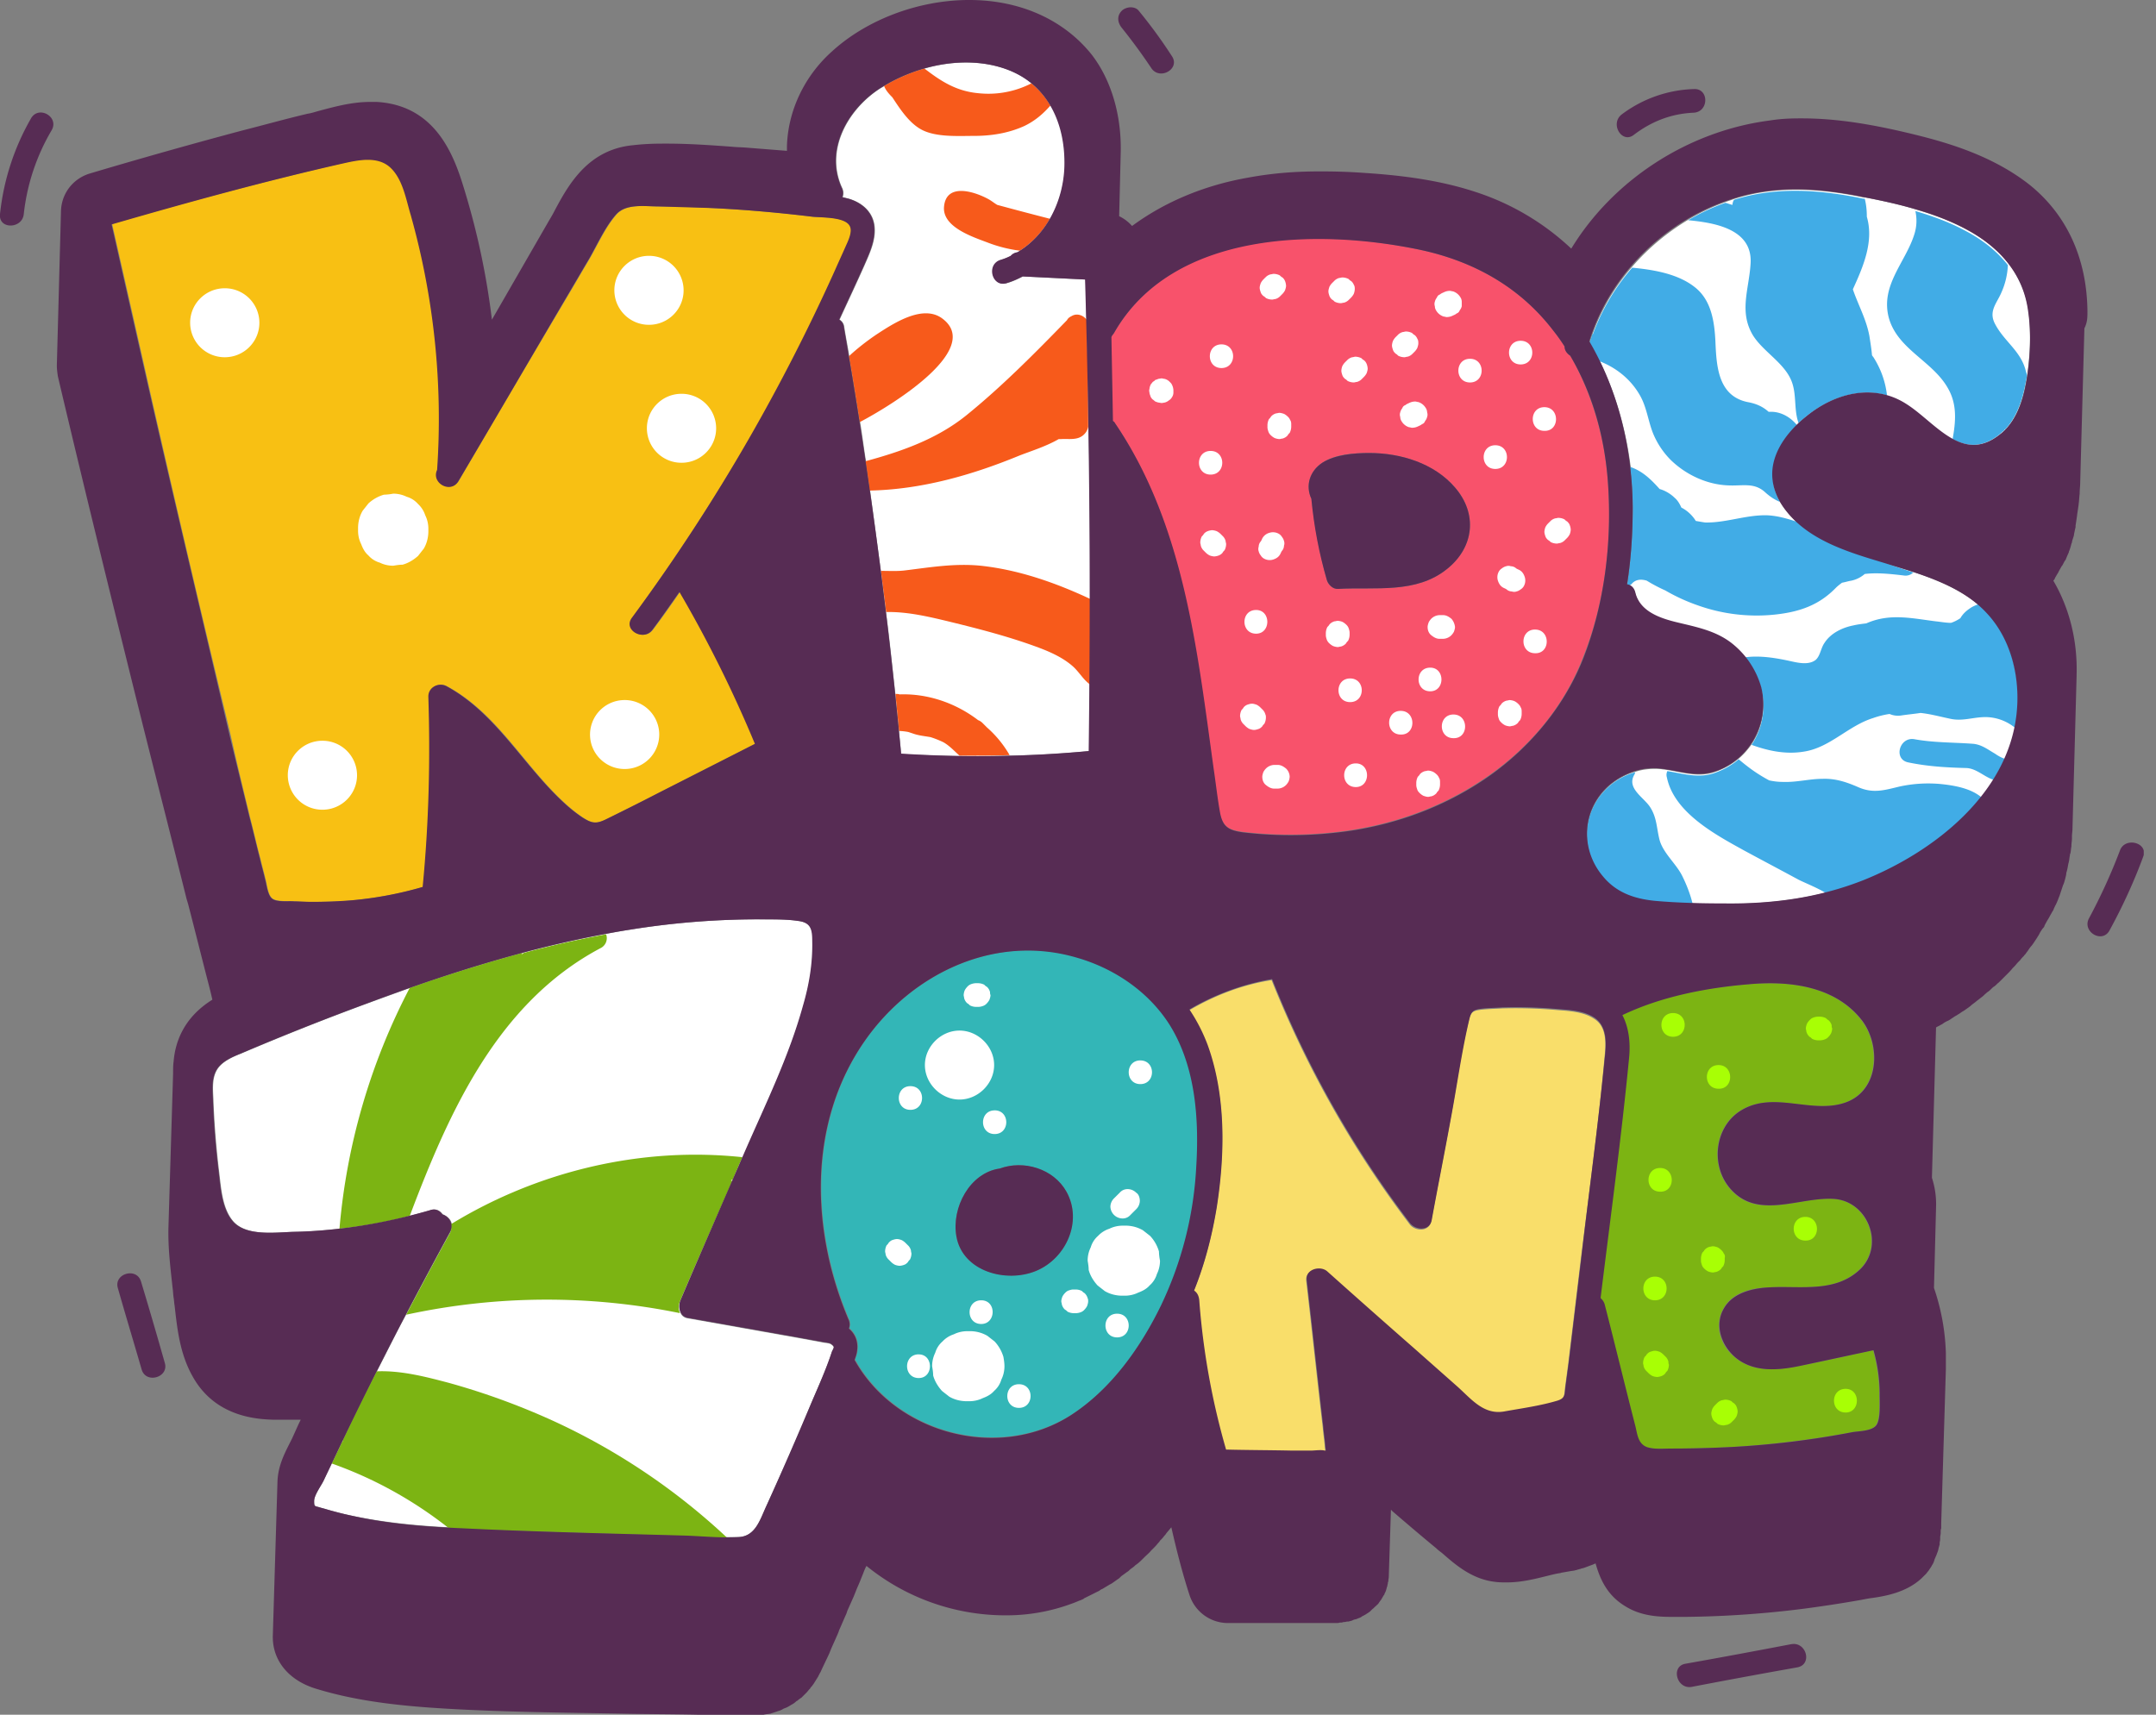 <svg fill="none" height="70" width="88" xmlns="http://www.w3.org/2000/svg"><rect width="100%" height="100%" fill="#808080" stroke="none"/><g clip-path="url(#clip0_1106_4785)"><path fill="#fff" d="M33.955 55.185c-.232.714-.548 1.408-.844 2.101a149.207 149.207 0 01-1.834 4.203c-.253.546-.443 1.24-1.14 1.26h-.421c-.59 0-1.202-.062-1.793-.083-2.994-.084-5.989-.147-8.984-.294-.19 0-.4-.021-.59-.021-1.287-.063-2.573-.19-3.838-.442-.296-.063-.59-.126-.886-.21-.169-.042-.359-.105-.527-.147-.254-.084-.275-.021-.275-.273s.296-.63.401-.862c.106-.23.232-.483.338-.714.084-.168.147-.316.232-.484.063-.126.126-.273.19-.399 0 0 0-.02.02-.02l1.392-2.838c.401-.777.78-1.555 1.202-2.333.59-1.113 1.181-2.227 1.793-3.34.063-.127.084-.253.042-.358-.042-.168-.19-.294-.358-.357-.106-.147-.274-.252-.506-.168-.275.084-.549.147-.823.23-.949.253-1.898.421-2.868.526-.633.063-1.244.126-1.877.126-.738.021-1.92.19-2.468-.42-.463-.526-.506-1.387-.59-2.06a35.03 35.03 0 01-.232-2.963c-.021-.42-.063-.903.21-1.26.212-.274.591-.442.908-.568a110.958 110.958 0 015.188-2.06c.57-.21 1.16-.42 1.729-.63a68.48 68.48 0 014.598-1.429c.02 0 .042-.02.063-.02a43.155 43.155 0 013.353-.757c.316-.063.654-.126.97-.169a32.709 32.709 0 015.547-.42c.442 0 .885 0 1.307.063.527.063.59.337.59.82.022.904-.126 1.786-.379 2.648-.57 2.06-1.518 3.992-2.362 5.926-.042.084-.063.147-.105.231-.127.315-.274.63-.401.946 0 .02-.021.042-.021.042-.717 1.639-1.413 3.257-2.13 4.896a.639.639 0 000 .483c.042.127.147.21.295.232l4.492.798c.337.063.696.126 1.033.19.085.02.254.02.338.083.148.105.105.105.021.295z"></path><path fill="#33B6B7" d="M47.79 41.861c-.844-1.366-2.257-2.311-3.776-2.774-3.353-.987-6.77.63-8.71 3.405-2.32 3.341-2.193 7.712-.653 11.348a.474.474 0 01.02.378c.296.252.422.63.296 1.093l-.063.189c1.687 3.026 5.884 4.14 8.836 2.248 1.645-1.05 2.847-2.773 3.69-4.518a14.873 14.873 0 001.414-5.548c.105-1.954 0-4.118-1.055-5.82zm-5.505 10.024c-1.202.484-2.995.021-3.248-1.408-.21-1.155.549-2.605 1.772-2.774.97-.357 2.193.021 2.72.946.675 1.198-.02 2.732-1.244 3.236z"></path><path fill="#F9DE6A" d="M65.061 41.588c-.442-.294-1.033-.315-1.54-.357a19.478 19.478 0 00-2.214-.064c-.316.021-.632.021-.927.064-.275.042-.338.105-.422.399-.338 1.345-.506 2.732-.76 4.077-.252 1.387-.527 2.753-.78 4.14-.084.462-.675.42-.886.126a42.251 42.251 0 01-5.63-9.961c-1.202.189-2.341.63-3.375 1.24.296.44.549.924.739 1.429.78 2.08.717 4.476.38 6.64-.19 1.156-.486 2.312-.929 3.405.106.084.19.21.211.378a30.01 30.01 0 001.097 6.115c.907.021 1.813.021 2.7.042h.758c.148 0 .443-.042.57 0h.042c0-.063-.021-.147-.021-.21-.021-.252-.063-.525-.084-.778-.233-1.996-.443-3.992-.675-5.989-.042-.462.548-.588.843-.336 1.202 1.05 2.383 2.123 3.585 3.173l1.709 1.513c.57.505 1.075 1.177 1.919 1.03.717-.126 1.497-.231 2.172-.441.337-.105.295-.252.337-.589l.127-.945.506-4.203c.337-2.753.717-5.485.97-8.238.063-.61.127-1.324-.422-1.66z"></path><path fill="#7CB413" d="M76.45 55.122c-.992.21-1.962.441-2.953.63-.907.19-1.898.294-2.657-.315-.612-.483-.907-1.324-.485-2.038.358-.63 1.118-.82 1.792-.841 1.287-.084 2.742.252 3.775-.757.992-.987.296-2.773-1.096-2.858-1.413-.084-3.121.904-4.24-.44-.8-.947-.61-2.523.465-3.174 1.35-.82 2.91.189 4.302-.336 1.37-.526 1.392-2.396.59-3.384-1.096-1.366-2.952-1.576-4.576-1.429-1.75.147-3.585.484-5.167 1.261.253.483.338 1.093.274 1.744-.316 3.258-.759 6.515-1.16 9.772V53a.411.411 0 01.17.273c.421 1.64.822 3.3 1.243 4.939.085.336.106.735.464.861.296.106.717.063 1.013.063.801 0 1.624-.02 2.425-.063a39.742 39.742 0 004.977-.609c.274-.042.802-.042.97-.294.169-.252.127-.925.127-1.219 0-.63-.085-1.24-.253-1.828z"></path><path fill="#fff" d="M82.735 15.361c-.021.063-.021.126-.043.21-.126.715-.358 1.472-.864 1.997l-.021.02c-.085.085-.169.148-.253.211-.696.525-1.287.441-1.856.147-.654-.357-1.266-1.03-1.898-1.429a3.022 3.022 0 00-.802-.357c-1.139-.315-2.32.084-3.269.84-.105.085-.231.19-.337.295l-.063.063c-.422.42-.802.924-.928 1.492-.148.567-.021 1.135.253 1.639a3.782 3.782 0 00.696.84c.97.883 2.362 1.282 3.585 1.66.38.127.78.232 1.16.358.928.315 1.856.693 2.615 1.303.148.126.295.252.422.4.991 1.07 1.35 2.626 1.202 4.055-.021.21-.042.4-.084.588a6.28 6.28 0 01-.401 1.261 6.784 6.784 0 01-.464.862 5.513 5.513 0 01-.506.714c-1.223 1.556-3.037 2.711-4.809 3.405-.506.21-1.012.357-1.54.504-1.328.336-2.699.462-4.09.462-.443 0-.886 0-1.33-.02-.505-.022-1.011-.043-1.539-.085-.843-.084-1.581-.336-2.13-1.008-.949-1.135-.843-2.774.296-3.741a2.721 2.721 0 011.033-.546c.316-.105.675-.126 1.012-.105.106.02.19.02.296.042.674.105 1.286.315 1.96.063.36-.126.676-.316.95-.547.19-.168.358-.357.506-.567a2.85 2.85 0 00.4-2.27 3.349 3.349 0 00-.674-1.303 4.341 4.341 0 00-.549-.525c-.653-.504-1.434-.652-2.214-.84-.696-.169-1.518-.442-1.708-1.22a.444.444 0 00-.253-.315c-.021 0-.042-.02-.063-.02.168-1.051.231-2.123.231-3.153 0-.567-.042-1.135-.105-1.681-.19-1.513-.611-3.005-1.286-4.371-.127-.231-.253-.483-.38-.715l.127-.378a8.62 8.62 0 011.602-2.71 9.38 9.38 0 012.32-1.934 8.328 8.328 0 011.519-.715c.105-.042.19-.063.295-.105.021 0 .042-.02.063-.02 1.666-.526 3.374-.421 5.083-.085.084.021.168.042.253.042.675.126 1.37.273 2.045.484.718.21 1.413.462 2.067.82.675.356 1.266.819 1.709 1.386a4.02 4.02 0 01.822 1.934c.105.903.063 1.807-.063 2.668z"></path><path fill="#F8526B" d="M65.631 19.712c-.126-1.808-.632-3.615-1.54-5.19-.126-.085-.231-.211-.231-.38a7.287 7.287 0 00-.464-.65c-1.371-1.787-3.27-2.838-5.462-3.3-4.176-.883-10.081-.799-12.464 3.404-.042.063-.085.105-.127.147l.063 3.426c.022.02.064.063.085.084 2.826 4.16 3.353 9.288 4.028 14.122.084.588.148 1.177.253 1.744.127.61.337.757.95.84a16.67 16.67 0 003.69.022c2.277-.232 4.492-1.009 6.369-2.333 1.708-1.198 3.1-2.879 3.838-4.833.886-2.207 1.181-4.729 1.012-7.103zm-6.559 3.51c-1.265 1.029-2.931.735-4.45.819-.21.02-.421-.168-.463-.358-.317-1.092-.506-2.206-.633-3.32-.253-.546-.063-1.135.443-1.47.527-.358 1.307-.4 1.919-.4 1.286 0 2.636.42 3.5 1.408.929 1.072.781 2.438-.316 3.32z"></path><path fill="#fff" d="M44.5 24.482c0 1.156 0 2.312-.022 3.489 0 .903-.02 1.786-.02 2.69a41.431 41.431 0 01-3.248.188c-.675.021-1.371.021-2.046.021a90.317 90.317 0 01-2.383-.084c-.021-.315-.063-.63-.085-.924-.042-.504-.105-1.009-.147-1.513-.127-1.114-.232-2.207-.38-3.32-.063-.568-.147-1.114-.21-1.682l-.444-3.32c-.063-.4-.105-.799-.168-1.198-.085-.525-.148-1.05-.232-1.555-.148-.904-.275-1.786-.443-2.69-.063-.42-.148-.82-.211-1.24a.387.387 0 00-.19-.294c.337-.735.675-1.45 1.012-2.207.211-.483.464-1.008.422-1.555-.042-.609-.485-1.008-1.054-1.176l-.253-.063a.48.48 0 00-.022-.379c-.716-1.555.254-3.236 1.582-4.077.042-.02.106-.063.148-.084a7.21 7.21 0 011.645-.714c1.096-.315 2.278-.336 3.31.02.402.148.76.337 1.055.59.317.252.57.567.78.903.422.714.591 1.576.57 2.48a4.66 4.66 0 01-.59 2.143 3.813 3.813 0 01-1.224 1.303c-.042.021-.063.042-.105.063-.105.021-.211.063-.274.147a2.523 2.523 0 01-.422.168c-.59.19-.337 1.135.253.946.232-.063.443-.168.654-.273l2.552.126c.02.546.02 1.114.042 1.66.042 1.45.063 2.9.084 4.35.042 2.333.063 4.686.063 7.061z"></path><path fill="#F8C013" d="M10.208 33.371c.148.568.274 1.135.422 1.681.063.274.147.568.21.841.064.21.085.651.296.798.19.127.654.085.886.106.232.02.485.02.717.02.548 0 1.096 0 1.624-.062a15.131 15.131 0 002.91-.547 59.76 59.76 0 00.232-7.775c-.021-.378.422-.589.738-.42 2.067 1.113 3.142 3.257 4.83 4.79.232.211.463.4.717.568.38.252.569.273.99.063.697-.357 1.393-.693 2.089-1.05l3.965-2.018a48.484 48.484 0 00-3.08-6.2 40.35 40.35 0 01-1.096 1.535c-.359.504-1.223.02-.844-.483a86.597 86.597 0 004.766-7.293 75.695 75.695 0 003.522-6.892c.148-.337.296-.652.443-.988.085-.21.274-.589.169-.799-.19-.42-1.181-.357-1.54-.399a55.551 55.551 0 00-4.196-.357 35.327 35.327 0 00-2.11-.063c-.548 0-1.307-.126-1.708.336-.442.504-.759 1.219-1.096 1.807-.338.568-.654 1.114-.991 1.681a1389.26 1389.26 0 00-4.345 7.377c-.316.525-1.118.084-.865-.463.127-1.849.085-3.72-.126-5.569a31.582 31.582 0 00-.95-4.833c-.168-.63-.315-1.429-.8-1.912-.528-.526-1.35-.337-2.004-.19a176.536 176.536 0 00-9.406 2.48c.548 2.417 1.097 4.834 1.645 7.271C7.255 20.93 8.31 25.45 9.407 29.967c.253 1.156.527 2.27.801 3.404z"></path><path fill="#572C54" d="M1.266 4.833A9.919 9.919 0 000 8.743c-.064.63.906.608.97 0a8.558 8.558 0 011.138-3.426c.317-.547-.527-1.03-.843-.484zM86.53 34.716c-.358.946-.78 1.87-1.265 2.774-.295.547.548 1.051.843.484.528-.967.992-1.976 1.371-3.005.211-.568-.738-.82-.949-.253zM73.118 67.12c-1.435.274-2.89.547-4.324.8-.611.104-.358 1.05.253.945a312.11 312.11 0 014.324-.799c.611-.126.358-1.05-.253-.945zM5.758 52.326c-.169-.609-1.118-.336-.949.253.316 1.113.654 2.227.97 3.32.169.61 1.118.336.95-.252a197.133 197.133 0 00-.97-3.32zM46.482.441c-.169-.21-.527-.168-.696 0-.211.21-.169.483 0 .694.422.525.822 1.071 1.202 1.639.337.525 1.202.042.843-.484a19.803 19.803 0 00-1.35-1.849zm22.65 3.195a5.164 5.164 0 00-2.932 1.03c-.506.378 0 1.218.486.84.716-.546 1.518-.862 2.425-.904.653-.02.653-1.008.02-.966z"></path><path fill="#fff" d="M9.174 14.584c.78 0 1.413-.63 1.413-1.408a1.41 1.41 0 00-1.413-1.408c-.78 0-1.413.63-1.413 1.408a1.41 1.41 0 001.413 1.408zm8.183 6.452a1.088 1.088 0 00-.295-.462.98.98 0 00-.464-.295 1.233 1.233 0 00-.549-.126 2.333 2.333 0 01-.38.042 1.59 1.59 0 00-.632.358l-.232.294c-.127.21-.19.462-.19.714v.105c0 .19.042.379.127.547.063.168.147.336.295.462a.98.98 0 00.464.294c.169.084.359.126.548.126.127-.02.253-.042.38-.042.232-.063.443-.189.633-.357.084-.105.147-.189.232-.294.126-.21.19-.462.19-.715v-.105c0-.189-.043-.378-.127-.546zm-4.197 12.02c.78 0 1.413-.63 1.413-1.408a1.41 1.41 0 00-1.413-1.408c-.78 0-1.413.63-1.413 1.408a1.41 1.41 0 001.413 1.408zm12.414-1.664a1.41 1.41 0 001.332-1.484 1.411 1.411 0 00-1.489-1.327 1.41 1.41 0 00-1.332 1.484c.043.776.71 1.37 1.49 1.327zm2.243-12.5c.78 0 1.413-.63 1.413-1.408a1.41 1.41 0 00-1.413-1.408c-.78 0-1.413.63-1.413 1.408a1.41 1.41 0 001.413 1.408zm-1.328-5.632c.78 0 1.413-.63 1.413-1.408a1.41 1.41 0 00-1.413-1.408c-.78 0-1.413.63-1.413 1.408a1.41 1.41 0 001.413 1.408zm25.961-1.786a.376.376 0 00-.106-.147.37.37 0 01-.105-.084.564.564 0 00-.253-.063c-.042 0-.084.02-.127.02a.437.437 0 00-.21.127c-.022.02-.043.042-.085.084a.641.641 0 00-.105.147c-.021.063-.043.126-.043.19 0 .062.022.125.043.188.02.063.063.105.105.147a.369.369 0 01.106.084.563.563 0 00.253.063c.042 0 .084-.02.126-.02a.438.438 0 00.211-.127l.084-.084a.64.64 0 00.106-.147c.021-.063.042-.126.042-.189a.611.611 0 00-.042-.19zm-2.594 2.585c-.633 0-.633.966 0 .966s.633-.966 0-.966zm-.443 4.35c-.633 0-.633.966 0 .966s.633-.966 0-.966zm6.369-3.552a.378.378 0 00-.105-.147.369.369 0 01-.106-.085.563.563 0 00-.253-.063c-.042 0-.084.022-.127.022a.439.439 0 00-.21.126l-.085.084a.637.637 0 00-.105.147.611.611 0 00-.042.189c0 .063.02.126.042.189.02.063.063.105.105.147.042.021.063.042.106.084a.564.564 0 00.253.063c.042 0 .084-.02.126-.02a.437.437 0 00.211-.127l.084-.084a.643.643 0 00.106-.147c.021-.063.042-.126.042-.19a.611.611 0 00-.042-.188zm4.218-.21c-.633 0-.633.967 0 .967s.633-.967 0-.967zm-.337-2.333a.338.338 0 00-.063-.19.545.545 0 00-.296-.23c-.042 0-.084-.021-.126-.021a.564.564 0 00-.253.063c-.043.02-.106.042-.148.084a.19.19 0 00-.127.126.422.422 0 00-.084.168.29.29 0 000 .189c0 .063.021.126.063.19.064.104.17.188.296.23.042 0 .084.021.126.021a.563.563 0 00.253-.063c.042-.02.106-.042.148-.084a.19.19 0 00.126-.126.41.41 0 00.085-.168v-.19zm1.37 5.863c-.633 0-.633.967 0 .967s.633-.967 0-.967zm2.003-1.555c-.632 0-.632.967 0 .967.633.02.633-.967 0-.967zm1.034 4.813c-.021-.063-.063-.105-.105-.147a.37.37 0 01-.106-.084.562.562 0 00-.253-.063c-.042 0-.084.02-.127.02a.439.439 0 00-.21.127l-.085.084a.641.641 0 00-.105.147.611.611 0 00-.042.189c0 .063.02.126.042.19.02.062.063.104.105.146a.37.37 0 01.106.084.564.564 0 00.253.063c.042 0 .084-.02.126-.02a.438.438 0 00.211-.127l.085-.084a.641.641 0 00.105-.147.611.611 0 00.042-.189.597.597 0 00-.042-.19zm-1.835 2.122c-.042-.126-.105-.231-.232-.294-.042-.021-.105-.042-.147-.084a.341.341 0 00-.19-.063.292.292 0 00-.19 0 .424.424 0 00-.169.084.358.358 0 00-.126.126.471.471 0 00-.042.378c.042.126.105.231.232.294.042.021.105.043.147.084a.34.34 0 00.19.064.294.294 0 00.19 0 .425.425 0 00.169-.085.357.357 0 00.126-.126.47.47 0 00.042-.378zm.422 2.143c-.633 0-.633.967 0 .967.633.021.633-.966 0-.966zm-3.417-.44c-.105-.085-.21-.148-.337-.148h-.147a.498.498 0 00-.338.147.641.641 0 00-.105.148c-.021.063-.043.126-.043.189 0 .126.043.252.148.336.106.084.211.147.338.147h.147a.499.499 0 00.338-.147.64.64 0 00.105-.147c.021-.063.042-.126.042-.19a.614.614 0 00-.147-.336zm.085 3.909c-.633 0-.633.966 0 .966.633.021.633-.966 0-.966zm-3.986 1.996c-.633 0-.633.966 0 .966.611 0 .611-.966 0-.966zm-2.847.21c-.105-.084-.21-.148-.337-.148h-.148a.499.499 0 00-.337.148.637.637 0 00-.106.147c-.02.063-.042.126-.042.189 0 .126.042.252.148.336.105.084.21.147.337.147h.148a.498.498 0 00.337-.147.638.638 0 00.105-.147.611.611 0 00.043-.19.48.48 0 00-.148-.335zm-.843-2.207a.437.437 0 00-.127-.21l-.084-.084a.638.638 0 00-.148-.105c-.063-.02-.126-.042-.19-.042-.063 0-.126.021-.19.042a.377.377 0 00-.147.105.369.369 0 01-.084.105.558.558 0 00-.064.252c0 .042.021.084.021.127a.435.435 0 00.127.21l.084.084a.643.643 0 00.148.105c.063.02.126.042.19.042.063 0 .126-.021.19-.042.063-.021.105-.063.147-.105.021-.042.042-.063.084-.105a.558.558 0 00.064-.253c0-.042 0-.084-.021-.126zm3.458-1.471c-.633 0-.633.966 0 .966s.633-.966 0-.966zm2.067 1.323c-.633 0-.633.967 0 .967.632.021.632-.966 0-.966zm-2.13-3.382a.376.376 0 00-.106-.147.638.638 0 00-.147-.105.619.619 0 00-.19-.042c-.042 0-.085.02-.127.02a.438.438 0 00-.21.127c-.022.042-.043.063-.085.105a.558.558 0 00-.063.252v.084c0 .063.02.126.042.19a.378.378 0 00.105.146.642.642 0 00.148.105.617.617 0 00.19.043c.042 0 .084-.021.126-.021a.438.438 0 00.211-.127.357.357 0 01.085-.105.559.559 0 00.063-.252v-.084c0-.063-.021-.126-.042-.189zm-3.775-.736c-.633 0-.633.967 0 .967.611 0 .611-.967 0-.967zm1.139-2.816a.422.422 0 00-.084-.168.358.358 0 00-.127-.126.476.476 0 00-.38-.042.468.468 0 00-.295.231c-.02.042-.042.105-.084.147a.338.338 0 00-.063.19.29.29 0 000 .188.421.421 0 00.084.168.356.356 0 00.127.127.475.475 0 00.38.042c.126-.042.231-.105.294-.232.022-.041.043-.105.085-.147a.338.338 0 00.063-.189.29.29 0 000-.189zm-4.513-6.136a.559.559 0 00-.064-.252c-.02-.042-.042-.063-.084-.105a.438.438 0 00-.211-.126c-.021 0-.105-.021-.127-.021l-.126.02s-.105.043-.127.043l-.042.042c-.02.02-.042.02-.063.042l-.084.105s-.043.105-.043.126c0 .021-.02.105-.02.126l.02.126c0 .021.022.042.022.063 0 .021.02.042.02.063 0 0 .064.105.085.105l.105.085s.106.041.127.041l.127.021c.02 0 .126-.02.126-.02a.423.423 0 00.169-.085.357.357 0 00.126-.126.338.338 0 00.063-.189v-.084zm4.765 1.198a.376.376 0 00-.105-.147.647.647 0 00-.147-.106c-.064-.02-.127-.041-.19-.041-.042 0-.084.02-.127.02a.439.439 0 00-.21.127.369.369 0 01-.085.105.558.558 0 00-.063.252v.084c0 .063.021.126.042.19a.38.38 0 00.105.146.641.641 0 00.148.105.615.615 0 00.19.042c.042 0 .084-.02.126-.02a.439.439 0 00.211-.127.368.368 0 01.085-.105.559.559 0 00.063-.252v-.084c0-.063 0-.126-.042-.19zm2.595-5.528a.376.376 0 00-.106-.146c-.042-.021-.063-.042-.105-.084a.564.564 0 00-.253-.063c-.043 0-.085.02-.127.02a.437.437 0 00-.21.127l-.085.084a.64.64 0 00-.106.147c-.02.063-.042.126-.042.19 0 .062.021.125.042.188a.377.377 0 00.106.147.369.369 0 01.105.084.563.563 0 00.253.063c.043 0 .085-.02.127-.02a.439.439 0 00.21-.127c.022-.02.043-.042.085-.084a.637.637 0 00.106-.147.611.611 0 00.042-.189c0-.063 0-.126-.042-.19zm2.995 5.212a.338.338 0 00-.064-.189.546.546 0 00-.295-.23c-.042 0-.084-.022-.126-.022a.563.563 0 00-.254.063c-.042.021-.105.042-.147.084a.19.19 0 00-.127.126.422.422 0 00-.084.168.29.29 0 000 .19c0 .063.021.126.063.189a.543.543 0 00.295.23c.043 0 .085.022.127.022a.564.564 0 00.253-.063c.042-.021.106-.042.148-.084a.19.19 0 00.126-.126.41.41 0 00.085-.168.29.29 0 000-.19zm-.401-3.005a.378.378 0 00-.106-.147.369.369 0 01-.105-.084.563.563 0 00-.253-.063c-.042 0-.084.021-.127.021a.439.439 0 00-.21.126l-.085.084a.637.637 0 00-.105.148.611.611 0 00-.043.189c0 .063.022.126.043.189.02.063.063.105.105.147.042.02.063.042.105.084a.564.564 0 00.254.063c.042 0 .084-.021.126-.021a.437.437 0 00.211-.126l.084-.084a.643.643 0 00.106-.147c.02-.063.042-.126.042-.19 0-.063 0-.126-.042-.189zm4.218.085c-.633 0-.633.966 0 .966s.633-.966 0-.966zm-12.042 8.174a.436.436 0 00-.127-.21l-.084-.084a.64.64 0 00-.148-.105.616.616 0 00-.19-.043.615.615 0 00-.19.043.378.378 0 00-.147.105.367.367 0 01-.085.105.558.558 0 00-.063.252c0 .042.021.084.021.126a.436.436 0 00.127.21l.084.084a.644.644 0 00.148.105.619.619 0 00.19.042.617.617 0 00.19-.042.38.38 0 00.147-.105.366.366 0 01.084-.105.558.558 0 00.064-.252c0-.042-.021-.084-.021-.126zm12.042 6.788c-.022-.063-.064-.105-.106-.147a.642.642 0 00-.148-.105.617.617 0 00-.19-.042c-.041 0-.084.021-.126.021a.437.437 0 00-.21.126c-.022.042-.043.063-.085.105a.559.559 0 00-.063.252v.085c0 .063.02.126.042.189.02.063.063.105.105.147a.638.638 0 00.148.105.619.619 0 00.19.042c.042 0 .084-.021.126-.021a.438.438 0 00.211-.126c.021-.042.042-.063.084-.105a.558.558 0 00.064-.252v-.085c0-.063 0-.126-.042-.189zm-3.332 2.879a.376.376 0 00-.106-.147.641.641 0 00-.148-.105c-.063-.021-.126-.042-.19-.042-.041 0-.084.021-.126.021a.437.437 0 00-.21.126c-.022.042-.043.063-.085.105a.557.557 0 00-.063.252v.084c0 .063.02.127.042.19.02.063.063.105.105.147a.636.636 0 00.148.105c.063.02.126.042.19.042.042 0 .084-.021.126-.021a.437.437 0 00.211-.126.357.357 0 01.085-.105.558.558 0 00.063-.253v-.084c0-.063 0-.126-.042-.189zm-.359-4.497c-.633 0-.633.966 0 .966.611 0 .611-.966 0-.966z"></path><path fill="#F75A1B" d="M42.875 4.308c-.295.336-.632.63-1.075.84-.654.295-1.35.4-2.046.4-.654 0-1.582.063-2.172-.273-.485-.274-.844-.82-1.16-1.303-.148-.147-.274-.294-.337-.463a7.21 7.21 0 011.644-.714c.654.504 1.287.925 2.194 1.009a3.841 3.841 0 002.172-.4c.316.253.57.547.78.904zm1.477 8.742c-.021-.021 0-.021 0 0-.148-.19-.4-.273-.612-.147-.084.042-.147.084-.19.168-1.307 1.345-2.657 2.71-4.112 3.888-1.202.966-2.636 1.47-4.112 1.87.063.4.126.798.168 1.198 2.11-.042 4.176-.63 6.116-1.43.485-.188 1.097-.378 1.603-.672h.106c.316-.02.674.063.927-.189a.577.577 0 00.17-.315c0-1.492-.022-2.942-.064-4.371zm-4.324 10.045c-1.054-.105-2.045.063-3.079.19-.316.041-.654.02-.991.02.063.568.148 1.114.21 1.681.866-.02 1.751.19 2.616.4 1.202.294 2.425.61 3.606 1.05.506.19 1.013.42 1.413.778.253.231.422.546.696.735 0-1.155.021-2.311.021-3.488-1.434-.672-2.931-1.198-4.492-1.366zm-4.935-5.863c-.147-.904-.274-1.786-.443-2.69.338-.315.717-.61 1.118-.883.675-.44 1.898-1.26 2.7-.651 1.623 1.219-1.899 3.446-3.375 4.224zm6.117 13.596c-.676.021-1.372.021-2.047.021-.21-.189-.4-.399-.653-.546a3.94 3.94 0 00-.528-.21c-.232-.042-.485-.063-.717-.147l-.19-.063a2.326 2.326 0 00-.379-.042l-.148-1.513c.064 0 .106 0 .17.02 1.159-.041 2.298.358 3.205 1.051a.497.497 0 01.19.127l.168.168c.359.315.675.693.928 1.134zm1.644-21.897a3.811 3.811 0 01-1.223 1.303 5.598 5.598 0 01-1.329-.336c-.611-.231-1.835-.63-1.771-1.45.084-1.03 1.307-.61 1.856-.294.105.063.21.147.316.21.696.189 1.413.378 2.151.567z"></path><path fill="#41ACE6" d="M77.019 16.14c-1.139-.316-2.32.083-3.269.84-.106.084-.232.19-.338.294-.19-.525-.084-1.093-.253-1.618-.253-.799-1.16-1.26-1.602-1.954-.59-.967-.169-1.892-.106-2.921.106-1.408-1.413-1.682-2.51-1.787H68.9a8.328 8.328 0 011.519-.714c.105.02.19.063.295.084 0-.063.021-.147.063-.21 1.666-.526 3.375-.42 5.083-.084.084.02.169.042.253.042.063.252.084.483.084.735.296 1.009-.147 2.039-.57 2.963.212.63.55 1.22.676 1.913.042.273.084.525.105.777.021.042.064.084.085.126a3.62 3.62 0 01.527 1.513zm-4.366 4.35c-.21-.085-.4-.21-.59-.379-.443-.42-.907-.273-1.477-.294-.885-.021-1.75-.42-2.383-1.03a3.32 3.32 0 01-.738-1.113c-.19-.484-.253-1.03-.506-1.493-.38-.693-.991-1.176-1.708-1.45-.127-.23-.253-.483-.38-.714l.127-.378h.02a8.622 8.622 0 011.603-2.711c.886.084 1.856.252 2.531.777.696.526.823 1.408.865 2.228.042 1.008.105 2.227 1.308 2.48.358.063.632.189.864.399h.042c.443-.021.844.21 1.118.546-.422.42-.801.925-.928 1.492-.148.589-.042 1.135.232 1.64zm10.039-5.317c-.19-.84-.885-1.22-1.265-1.955-.274-.525.084-.84.274-1.303.148-.336.232-.693.253-1.071v-.021c-.443-.568-1.033-1.03-1.708-1.387-.654-.357-1.35-.61-2.067-.82.064.294.064.61-.042.946-.359 1.156-1.413 2.101-1.033 3.446.38 1.282 1.813 1.745 2.425 2.88.359.65.295 1.344.169 2.038.57.294 1.16.378 1.856-.147.084-.063.168-.148.253-.21 0-.021.02-.043.02-.064v.043c.507-.526.739-1.282.865-1.997.022-.063.022-.126.043-.21a.646.646 0 00-.043-.168zm-4.597 8.196a.443.443 0 01-.38.126c-.527-.063-1.097-.126-1.603-.063a1.228 1.228 0 01-.548.273c-.127.02-.253.063-.38.084-.084.063-.168.126-.253.21-.696.715-1.497.988-2.51 1.093a7.15 7.15 0 01-3.12-.378 7.592 7.592 0 01-1.33-.61 6.427 6.427 0 01-.758-.4c-.211-.062-.422-.062-.591.106-.042.063-.105.084-.148.105-.02 0-.042-.021-.063-.021.169-1.05.232-2.123.232-3.152a14.7 14.7 0 00-.105-1.681c.506.168.864.525 1.202.903.232.063.464.21.611.357.127.105.211.253.275.4.253.126.463.336.59.546.127.021.232.042.38.063.843.021 1.666-.315 2.53-.294.422.02.78.126 1.181.252.022 0 .022 0 .043.021.97.883 2.362 1.282 3.585 1.66.38.147.78.273 1.16.4zm4.239 5.757c-.021.21-.042.4-.085.588a1.922 1.922 0 00-1.202-.44c-.527 0-.949.188-1.476.062-.4-.084-.78-.189-1.18-.231-.275.042-.528.063-.802.105a.864.864 0 01-.464-.063 3.527 3.527 0 00-.675.168c-1.012.315-1.75 1.198-2.805 1.366-.738.126-1.455-.02-2.151-.273a2.85 2.85 0 00.4-2.27 3.35 3.35 0 00-.674-1.303c.611-.084 1.265.021 1.919.168.295.064.696.148.97-.063.19-.168.21-.483.359-.693.253-.4.738-.63 1.18-.715.17-.041.359-.063.528-.084.949-.42 1.834-.21 2.826-.084.21.021.422.063.632.063.127-.042.254-.105.38-.189.106-.189.274-.336.485-.462.084-.042.169-.084.253-.105.148.126.295.252.422.4.949 1.07 1.307 2.626 1.16 4.055zM69.09 36.902a37.977 37.977 0 01-1.54-.084c-.844-.084-1.582-.336-2.13-1.008-.95-1.135-.844-2.775.295-3.741a2.72 2.72 0 011.034-.547c-.022.043-.022.085-.043.106-.316.546.359.903.633 1.302.295.442.274.883.4 1.366.148.526.654.946.907 1.43.19.378.338.756.443 1.176zm11.788-4.35c-1.223 1.555-3.037 2.71-4.808 3.404-.506.21-1.012.357-1.54.504-.38-.23-.822-.399-1.117-.546-.739-.4-1.456-.778-2.194-1.177-1.18-.651-2.889-1.555-3.184-3.005a.351.351 0 01.02-.252c.676.105 1.287.315 1.962.063.359-.126.675-.315.95-.546.4.336.737.588 1.244.861.19.042.38.063.569.063.548.021 1.076-.126 1.603-.126.527-.02.97.126 1.455.336.612.274 1.076.127 1.687-.02a5.525 5.525 0 011.666-.106c.633.063 1.266.19 1.687.547z"></path><path fill="#41ACE6" d="M81.828 30.976a6.785 6.785 0 01-.464.861c-.042-.02-.106-.042-.148-.063-.316-.147-.59-.399-.949-.42-.801-.02-1.582-.063-2.383-.231-.612-.126-.359-1.05.253-.946.802.147 1.603.126 2.425.19.338.041.57.23.865.399.148.105.274.168.4.21z"></path><path fill="#7CB413" d="M24.507 38.709c-4.197 2.228-6.18 6.683-7.782 10.928-.95.252-1.898.42-2.869.525a25.958 25.958 0 012.869-9.835 68.52 68.52 0 014.597-1.429c-.021.042-.021.063-.063.105a.557.557 0 01.126-.105 43.145 43.145 0 013.354-.756.453.453 0 01-.232.567zm5.799 8.532c-4.133-.441-8.351.567-11.894 2.732a.543.543 0 01-.042.357c-.612 1.114-1.202 2.228-1.793 3.342a27.07 27.07 0 0111.177-.064.64.64 0 010-.483c.697-1.64 1.413-3.257 2.13-4.896-.02-.021-.02-.042-.042-.063h.064c.126-.295.253-.61.4-.925zM22.524 57.98a28.827 28.827 0 00-4.155-1.513c-.948-.252-1.982-.526-2.994-.484a88.074 88.074 0 00-1.392 2.837v.042h-.021c-.063.126-.127.273-.19.4-.084.168-.148.315-.232.483 1.73.61 3.353 1.513 4.787 2.648.19.02.401.02.59.02 2.995.127 5.99.19 8.985.295.59.021 1.202.063 1.793.084a26.634 26.634 0 00-7.17-4.812z"></path><path fill="#fff" d="M39.164 42.072c-.76 0-1.413.651-1.413 1.408 0 .756.654 1.408 1.413 1.408.76 0 1.413-.652 1.413-1.408 0-.757-.654-1.408-1.413-1.408zm8.14 9.015a1.581 1.581 0 00-.358-.63c-.106-.085-.19-.148-.295-.232a1.406 1.406 0 00-.717-.189h-.106c-.19 0-.38.042-.548.126a1.094 1.094 0 00-.464.294.974.974 0 00-.295.463 1.222 1.222 0 00-.127.546c.021.126.042.252.042.378.063.232.19.442.359.63.105.085.19.148.295.232.21.126.464.19.717.19h.105c.19 0 .38-.043.549-.127.169-.063.337-.147.464-.294a.974.974 0 00.295-.462c.084-.169.127-.358.127-.547a2.211 2.211 0 01-.043-.378zm-6.348 4.308a1.58 1.58 0 00-.358-.63c-.106-.084-.19-.147-.295-.231a1.406 1.406 0 00-.718-.19h-.105c-.19 0-.38.043-.548.127a1.092 1.092 0 00-.464.294.975.975 0 00-.296.462 1.224 1.224 0 00-.126.547c.021.126.042.252.042.378.063.231.19.441.359.63.105.085.19.148.295.232.21.126.464.189.717.189h.105c.19 0 .38-.042.549-.126.168-.063.337-.148.464-.295a.975.975 0 00.295-.462c.084-.168.126-.357.126-.546 0-.126-.02-.252-.042-.379zm-.548-14.9a.436.436 0 00-.127-.21.37.37 0 01-.105-.084.564.564 0 00-.253-.063h-.105a.617.617 0 00-.19.042.38.38 0 00-.148.105.641.641 0 00-.105.147.611.611 0 00-.042.19c0 .042.02.084.02.126a.437.437 0 00.127.21c.042.02.063.042.106.084a.563.563 0 00.253.063h.105a.62.62 0 00.19-.042.377.377 0 00.148-.105.64.64 0 00.105-.147c.021-.063.042-.126.042-.19-.02-.041-.02-.084-.02-.126zm-3.248 3.846c-.632 0-.632.967 0 .967.633 0 .633-.967 0-.967zm3.438.989c-.633 0-.633.966 0 .966.632 0 .632-.967 0-.967zm5.778 3.361a.498.498 0 00-.337-.147.42.42 0 00-.338.148l-.232.23a.495.495 0 00-.147.337.5.5 0 00.485.483.42.42 0 00.337-.147l.232-.231a.495.495 0 00.148-.336c0-.126-.042-.273-.148-.337zM44.394 53a.435.435 0 00-.127-.21.369.369 0 01-.105-.085.563.563 0 00-.253-.063h-.106c-.063 0-.126.021-.19.042-.063.021-.105.063-.147.105a.639.639 0 00-.105.147c-.021.063-.043.126-.043.19 0 .041.022.084.022.126a.435.435 0 00.126.21.369.369 0 01.105.084.562.562 0 00.254.063h.105a.616.616 0 00.19-.042.379.379 0 00.147-.105.64.64 0 00.106-.147c.02-.063.042-.127.042-.19 0-.042 0-.084-.021-.126zm1.202.63c-.633 0-.633.967 0 .967.632 0 .632-.967 0-.967zm-5.546-.547c-.633 0-.633.967 0 .967.611 0 .632-.967 0-.967z"></path><path fill="#fff" d="M37.498 55.29c-.633 0-.633.967 0 .967.611 0 .611-.966 0-.966zm4.091 1.219c-.633 0-.633.966 0 .966s.633-.966 0-.966zm4.956-13.219c-.633 0-.633.967 0 .967s.633-.966 0-.966zm-9.364 7.755a.435.435 0 00-.126-.21l-.106-.105a.642.642 0 00-.147-.105c-.063-.022-.127-.042-.19-.042s-.127.02-.19.041c-.063.022-.105.064-.147.106a.368.368 0 01-.085.105.558.558 0 00-.063.252c0 .042.021.084.021.126a.436.436 0 00.127.21l.105.105a.645.645 0 00.148.105.617.617 0 00.19.042.619.619 0 00.19-.042c.063-.02.105-.063.147-.105a.37.37 0 01.084-.105.558.558 0 00.063-.252c0-.021-.02-.063-.02-.126z"></path><path fill="#A8FF05" d="M68.288 41.357c-.633 0-.633.967 0 .967s.633-.967 0-.967zm6.475.504a.436.436 0 00-.127-.21.371.371 0 01-.105-.084.562.562 0 00-.254-.063h-.084a.617.617 0 00-.19.042c-.063.02-.105.063-.147.105a.641.641 0 00-.106.147c-.02.063-.042.126-.042.19 0 .041.021.083.021.125a.437.437 0 00.127.21c.042.021.063.042.105.084a.562.562 0 00.253.064h.085a.617.617 0 00.19-.042.379.379 0 00.147-.105.64.64 0 00.105-.148.588.588 0 00.043-.189c-.022-.042-.022-.084-.022-.126zm-4.619 1.619c-.633 0-.633.966 0 .966.633.021.633-.966 0-.966zm-2.384 4.202c-.632 0-.632.967 0 .967.633.02.633-.967 0-.967zm5.927 1.996c-.632 0-.632.967 0 .967.633.02.633-.967 0-.967zm-3.332 1.492c-.021-.062-.064-.104-.106-.146a.636.636 0 00-.147-.105c-.064-.021-.127-.042-.19-.042-.042 0-.085.02-.127.02a.437.437 0 00-.21.127.369.369 0 01-.085.105.558.558 0 00-.063.252v.084c0 .063.02.126.042.189.021.063.063.105.105.147a.641.641 0 00.148.105.62.62 0 00.19.042c.042 0 .084-.02.126-.02a.437.437 0 00.211-.127.357.357 0 01.085-.105.557.557 0 00.063-.252v-.084c.021-.084 0-.147-.042-.19zm-2.257 4.414a.436.436 0 00-.126-.21l-.085-.084a.641.641 0 00-.147-.105c-.063-.021-.127-.042-.19-.042s-.126.02-.19.042c-.063.02-.105.063-.147.105-.021.042-.043.063-.085.105a.557.557 0 00-.063.252c0 .042.021.084.021.126a.436.436 0 00.127.21l.084.084a.64.64 0 00.148.105.619.619 0 00.19.042.619.619 0 00.19-.042.378.378 0 00.147-.105c.02-.042.042-.063.084-.105a.558.558 0 00.063-.252c-.02-.042-.02-.084-.02-.126zm2.784 1.849c-.021-.063-.063-.105-.105-.147-.043-.02-.064-.042-.106-.084a.563.563 0 00-.253-.063c-.042 0-.084.021-.127.021a.437.437 0 00-.21.126l-.085.084a.64.64 0 00-.105.147c-.021.063-.042.127-.042.19s.02.126.042.189a.377.377 0 00.105.147.37.37 0 01.106.084.564.564 0 00.253.063c.042 0 .084-.021.126-.021a.438.438 0 00.211-.126l.085-.084a.639.639 0 00.105-.147.611.611 0 00.042-.19.611.611 0 00-.042-.189zm4.45-.735c-.633 0-.633.966 0 .966.612 0 .612-.966 0-.966zm-7.782-4.581c-.632 0-.632.966 0 .966.633 0 .633-.966 0-.966z"></path><path fill="#572C54" d="M85.202 12.714c-.021-2.165-.844-3.95-2.362-5.17-1.519-1.198-3.375-1.723-4.64-2.038-1.455-.357-3.037-.673-4.64-.673h-.105c-.422 0-.823.021-1.202.084-3.311.42-6.39 2.396-8.12 5.233a10.344 10.344 0 00-3.901-2.312c-1.582-.525-3.248-.693-4.513-.777a23.501 23.501 0 00-1.687-.063h-.211c-1.034 0-1.962.084-2.868.252-1.814.315-3.438 1.009-4.746 1.975a1.665 1.665 0 00-.527-.399l.063-2.564c.043-1.534-.38-3.005-1.202-4.055C43.403.799 41.631 0 39.564 0h-.084c-2.046.021-4.134.82-5.547 2.122-1.117 1.01-1.771 2.417-1.813 3.846v.19l-1.603-.127c-.211-.02-.443-.02-.654-.042-.865-.063-1.75-.126-2.636-.126h-.19c-.422 0-.822.021-1.18.063-1.857.168-2.658 1.618-3.228 2.69-.084.168-.19.336-.274.483l-2.277 3.951a30.597 30.597 0 00-1.076-5.148c-.38-1.261-1.054-3.594-3.627-3.741H15.1c-.759 0-1.497.21-2.13.378-.147.042-.274.084-.421.105-.886.21-1.793.463-2.7.694A226.474 226.474 0 003.67 7.082c-.696.21-1.16.82-1.181 1.534L2.32 14.92c0 .148.021.295.042.442 1.118 4.75 2.3 9.54 3.48 14.29.633 2.521 1.223 4.833 1.772 7.04l.063.21c.295 1.135.57 2.248.865 3.383.042.168.084.336.126.526-1.18.735-1.518 1.744-1.581 2.521-.022.147-.022.316-.022.505l-.19 6.283c-.02.84.085 1.66.17 2.459.02.126.02.252.042.4.02.104.02.21.042.335.105.925.21 1.976.759 2.921.949 1.66 2.7 1.703 3.29 1.724h1.096c-.126.252-.231.504-.358.777l-.127.252c-.147.294-.337.673-.421 1.114a2.565 2.565 0 00-.043.4l-.19 6.283c-.02 1.008.655 1.828 1.793 2.164 1.455.442 3.058.673 5.188.799 2.447.147 4.914.168 7.318.21.991.021 2.004.021 3.016.042.211 0 .443.021.696.021.337.021.675.042 1.033.042h.106c.316 0 .611-.021.886-.063.084-.021.168-.021.274-.042.02 0 .042-.021.063-.021l.19-.063c.021 0 .042-.021.063-.021a.778.778 0 00.232-.105c.021 0 .042-.021.063-.021.064-.021.127-.063.17-.084.02-.021.041-.021.062-.042a.757.757 0 00.211-.147s.021-.021.042-.021a1.17 1.17 0 01.17-.127l.041-.041.127-.127.042-.042c.042-.042.084-.105.127-.147l.02-.02.022-.043.042-.042c.021-.02.042-.063.063-.084.021-.02.021-.042.042-.063.021-.042.043-.063.064-.105.02-.021.02-.042.042-.063.02-.042.042-.063.063-.105 0-.021.021-.042.021-.042.021-.063.063-.105.085-.168.105-.231.231-.484.337-.715l.084-.21c.085-.189.17-.378.253-.567l.043-.105.02-.063c.106-.232.19-.442.296-.673l.042-.126.253-.567.085-.21c.063-.169.147-.337.21-.505l.085-.21c.042-.105.084-.231.147-.336a8.994 8.994 0 005.631 2.017h.085c.928 0 1.834-.168 2.678-.483.127-.042.253-.105.38-.147.02-.021.063-.021.084-.042l.021-.021.253-.126.127-.063c.084-.043.168-.084.253-.126l.02-.022c.043-.02.064-.042.085-.042l.316-.189c.022 0 .022-.02.043-.02.105-.064.21-.148.337-.232l.063-.063.021-.02c.085-.064.148-.106.232-.17a.457.457 0 00.106-.083c.063-.063.148-.105.21-.168l.022-.021c.021-.021.063-.042.084-.063.085-.063.169-.147.232-.21l.064-.064c.084-.084.19-.168.274-.273l.063-.063.021-.02c.063-.064.127-.127.19-.21.042-.043.063-.064.084-.106.064-.063.127-.126.169-.19 0 0 .063-.062.084-.104.064-.084.127-.147.19-.231l.021-.021c.211.924.443 1.849.738 2.753a1.651 1.651 0 001.582 1.155h4.407c.043 0 .106 0 .148-.02h.021c.043 0 .085 0 .127-.022h.042c.042 0 .084-.02.127-.02h.042c.063-.022.105-.022.148-.043l.042-.02c.042-.022.084-.022.147-.043l.042-.02c.064-.022.127-.043.17-.085l.041-.02c.042-.022.085-.043.148-.085.021-.02.042-.02.063-.042a.535.535 0 00.127-.105l.02-.021.022-.021c.063-.042.105-.105.169-.147.02-.021.02-.042.042-.042a.292.292 0 00.063-.084c.021-.021.042-.063.063-.084.022-.021.022-.042.043-.063.02-.042.063-.105.084-.147l.021-.021.021-.064c.042-.063.063-.147.084-.23 0-.022.022-.043.022-.064 0-.042.02-.084.02-.105 0-.02 0-.042.022-.084v-.063c.02-.084.02-.168.02-.231l.085-2.627c.021.021.042.021.042.042.612.526 1.203 1.03 1.814 1.534.063.063.148.126.232.19.506.44 1.202 1.071 2.172 1.176.148.021.295.021.443.021h.042c.59 0 1.16-.147 1.666-.273.17-.042.338-.084.485-.105.022 0 .064-.021.085-.021l.358-.063.148-.021s.063-.021.084-.021l.064-.021c.02 0 .063-.021.084-.021.021 0 .042-.021.063-.021.021 0 .063-.021.084-.021.022 0 .043-.021.064-.021.042-.021.063-.021.105-.042.021 0 .042-.021.063-.021.043-.021.064-.021.106-.042.021 0 .042-.021.063-.021.021-.021.063-.021.085-.042.168.588.442 1.282 1.202 1.744.632.4 1.328.441 1.919.441h.569a41.449 41.449 0 004.83-.336 54.65 54.65 0 002.32-.357c.105-.021.21-.042.337-.063.633-.084 1.497-.232 2.13-.82l.19-.189.063-.084.021-.021.127-.19.02-.041a.627.627 0 00.085-.168l.021-.063c0-.021.021-.042.021-.063.021-.022.021-.064.042-.084 0-.021.022-.043.022-.064.02-.042.02-.063.042-.105 0-.02.02-.042.02-.063 0-.02.022-.063.022-.105l.021-.063c0-.02.021-.063.021-.084v-.084c.021-.063.021-.126.021-.168v-.042c0-.042.021-.105.021-.168v-.021c0-.063 0-.126.021-.168v-.211l.19-6.283v-.672a9.007 9.007 0 00-.485-2.648l.084-3.279a3.46 3.46 0 00-.168-1.218l.168-6.137c.064-.042.127-.063.19-.105a.435.435 0 00.106-.063.854.854 0 01.19-.105s.084-.042.105-.063l.19-.126s.084-.042.105-.063c.085-.042.148-.105.232-.147l.064-.042c.084-.063.19-.126.274-.21l.084-.063c.063-.042.127-.105.19-.147l.105-.084a.979.979 0 00.169-.148c.042-.02.063-.063.106-.084.063-.042.105-.084.168-.147 0 0 .063-.063.106-.084.063-.042.105-.105.168-.147l.085-.084.19-.19.063-.062c.084-.084.168-.168.232-.252l.063-.063c.063-.063.106-.127.169-.19l.084-.084c.042-.063.085-.105.148-.168.02-.042.063-.063.084-.105 0 0 .042-.063.063-.084.021-.02.021-.042.043-.063a1.16 1.16 0 01.147-.189c.021-.042.063-.084.085-.126l.126-.19.021-.041a.462.462 0 00.063-.105c.043-.084.085-.147.148-.232l.021-.02a.159.159 0 00.042-.084c.064-.127.127-.232.19-.337.042-.084.084-.147.127-.23l.042-.064c.02-.063.042-.105.063-.147 0-.021.021-.042.021-.042 0-.021.021-.021.021-.042.063-.126.106-.252.148-.357l.021-.063.126-.379.022-.042a2.79 2.79 0 00.105-.399v-.042c.042-.126.063-.252.084-.378 0 0 .021-.063.021-.084.022-.084.022-.169.043-.253 0-.02 0-.063.02-.084.022-.105.022-.189.043-.294v-.042c0-.084.021-.168.021-.273v-.084c0-.105.021-.21.021-.294l.169-6.263v-.042c.042-1.387-.295-2.732-.95-3.845.022-.021.064-.084.064-.084V23.6c.042-.064.084-.148.127-.21l.02-.043c.043-.084.085-.147.127-.23l.021-.022c.042-.063.064-.126.106-.189 0-.021 0-.021.02-.021l.022-.042a4.05 4.05 0 01.126-.294v-.021a2.06 2.06 0 00.106-.336l.021-.043v-.02c.021-.106.063-.19.084-.295v-.02c.021-.106.043-.21.064-.295v-.063c.02-.126.042-.273.063-.42v-.021c.021-.126.042-.274.063-.42v-.022c.021-.126.021-.273.042-.42v-.042c0-.126.021-.273.021-.4l.17-6.262v-.042c.126-.252.126-.462.126-.693zm-39.733.883c2.383-4.182 8.31-4.266 12.464-3.405 2.193.463 4.092 1.513 5.462 3.3.169.21.317.42.464.65 0 .169.106.295.232.38.928 1.575 1.413 3.362 1.54 5.19.168 2.375-.127 4.896-.992 7.124-.759 1.954-2.15 3.635-3.838 4.833-1.877 1.324-4.091 2.102-6.369 2.333a16.671 16.671 0 01-3.69-.021c-.612-.084-.844-.231-.95-.84-.105-.59-.168-1.178-.253-1.745-.674-4.854-1.202-9.961-4.028-14.122a.165.165 0 00-.084-.084l-.063-3.425c.02-.063.063-.105.105-.168zM35.937 3.594c1.455-.925 3.459-1.366 5.104-.778 1.729.61 2.446 2.228 2.404 3.972-.042 1.408-.717 2.795-1.92 3.51a.441.441 0 00-.274.146 2.515 2.515 0 01-.421.168c-.59.19-.338 1.135.253.946a3.58 3.58 0 00.653-.273l2.552.126c.19 6.41.232 12.84.148 19.25a49.013 49.013 0 01-7.656.104 220.037 220.037 0 00-2.34-17.42.388.388 0 00-.19-.295c.337-.735.675-1.45 1.012-2.206.21-.484.464-1.01.422-1.555-.042-.61-.485-1.01-1.055-1.177l-.253-.063a.48.48 0 00-.02-.379c-.718-1.555.252-3.236 1.58-4.076zM6.2 16.434a3999.63 3999.63 0 01-1.645-7.272c3.121-.903 6.242-1.765 9.406-2.48.653-.146 1.476-.336 2.003.19.485.483.612 1.282.802 1.912a30.717 30.717 0 011.075 10.402c-.253.526.548.988.865.463 1.455-2.459 2.889-4.918 4.344-7.397.338-.568.654-1.114.991-1.682.338-.588.654-1.303 1.097-1.807.4-.462 1.16-.336 1.708-.336l2.11.063c1.412.063 2.804.19 4.196.357.38.042 1.37 0 1.54.4.105.23-.085.609-.17.798-.147.336-.294.652-.442.988a78.55 78.55 0 01-3.522 6.893 76.028 76.028 0 01-4.766 7.292c-.38.504.485.987.843.483.38-.504.739-1.03 1.097-1.534a51.41 51.41 0 013.08 6.2l-3.966 2.017a97.05 97.05 0 01-2.088 1.05c-.421.21-.59.19-.99-.063a6.081 6.081 0 01-.718-.567c-1.687-1.534-2.784-3.678-4.83-4.791-.316-.169-.737.042-.737.42.084 2.585.02 5.19-.232 7.775a15.13 15.13 0 01-2.91.547c-.549.042-1.097.063-1.625.063-.232 0-.485-.021-.717-.021-.232-.021-.696.042-.885-.105-.19-.126-.232-.589-.296-.799-.063-.273-.147-.567-.21-.84-.148-.568-.275-1.135-.422-1.682-.274-1.134-.549-2.248-.823-3.383-1.054-4.518-2.13-9.036-3.163-13.555zm27.753 38.75c-.232.715-.548 1.409-.843 2.102a148.925 148.925 0 01-1.835 4.203c-.253.546-.443 1.24-1.139 1.26-.738.043-1.497-.041-2.214-.062-2.995-.084-5.99-.147-8.984-.294-1.477-.063-2.974-.168-4.429-.484a13.46 13.46 0 01-.886-.21c-.168-.042-.358-.105-.527-.147-.253-.084-.274-.02-.274-.273 0-.252.295-.63.4-.862l.57-1.198c1.434-3.026 2.974-5.989 4.576-8.93.17-.316-.042-.631-.316-.715-.105-.147-.274-.252-.506-.168-1.814.525-3.67.84-5.568.882-.738.021-1.919.19-2.467-.42-.464-.526-.506-1.387-.59-2.06a35.028 35.028 0 01-.233-2.963c-.02-.42-.063-.903.211-1.26.211-.274.59-.442.907-.568a110.787 110.787 0 015.188-2.06c3.48-1.302 7.044-2.416 10.714-3.004a32.708 32.708 0 015.546-.42c.443 0 .886 0 1.308.062.527.063.59.337.59.82.021.904-.127 1.786-.38 2.648-.569 2.06-1.518 3.992-2.362 5.926-.885 2.038-1.771 4.056-2.636 6.094-.105.252-.042.652.296.715l4.491.798c.338.063.697.126 1.034.19.084.02.253.02.337.083.148.127.106.127.021.316zm13.456-1.933c-.844 1.745-2.046 3.447-3.691 4.518-2.932 1.892-7.15.778-8.837-2.248l.064-.19c.126-.462 0-.84-.296-1.092a.48.48 0 00-.02-.378c-1.54-3.636-1.667-8.007.653-11.348 1.94-2.795 5.357-4.413 8.71-3.405 1.518.442 2.931 1.408 3.775 2.774 1.054 1.724 1.181 3.888 1.054 5.842a14.87 14.87 0 01-1.413 5.527zm17.124-1.807l-.506 4.203-.127.946c-.042.336 0 .483-.337.588-.696.21-1.476.315-2.172.441-.844.147-1.35-.525-1.92-1.03l-1.708-1.512a485.923 485.923 0 01-3.585-3.174c-.274-.252-.886-.105-.843.337.232 1.996.443 3.992.675 5.989.02.252.063.525.084.777 0 .063.02.147.02.21h-.041c-.148-.042-.422 0-.57 0h-.759c-.907-.02-1.814-.02-2.7-.042a29.994 29.994 0 01-1.096-6.115c-.021-.168-.084-.294-.21-.378.442-1.093.737-2.249.927-3.404.338-2.165.38-4.56-.38-6.641a7.05 7.05 0 00-.738-1.43 10.028 10.028 0 013.375-1.239 42.257 42.257 0 005.63 9.961c.233.294.802.336.886-.126.253-1.387.528-2.753.78-4.14.254-1.345.443-2.753.76-4.077.063-.273.147-.357.422-.4.295-.041.611-.041.927-.062.739-.021 1.477 0 2.215.063.506.042 1.096.063 1.54.357.527.357.484 1.072.421 1.618-.274 2.795-.654 5.527-.97 8.28zm12.063 6.725c-.168.252-.696.252-.97.294a36.159 36.159 0 01-4.977.61c-.801.041-1.624.062-2.425.062-.317 0-.717.042-1.013-.063-.358-.147-.38-.525-.463-.861-.422-1.64-.823-3.3-1.245-4.939a.508.508 0 00-.169-.273v-.042c.401-3.257.844-6.514 1.16-9.772.064-.651-.02-1.26-.274-1.744 1.582-.757 3.417-1.114 5.167-1.26 1.624-.148 3.48.062 4.577 1.428.801.988.78 2.858-.59 3.383-1.393.526-2.954-.483-4.303.337-1.076.651-1.266 2.227-.464 3.173 1.118 1.324 2.826.357 4.239.441 1.392.084 2.088 1.87 1.097 2.858-1.034 1.009-2.49.673-3.776.757-.674.042-1.434.231-1.792.84-.422.694-.106 1.555.485 2.039.76.61 1.771.504 2.657.315.991-.21 1.962-.42 2.953-.63a6.6 6.6 0 01.253 1.828c0 .294.042.966-.127 1.219zm6.116-42.618c-.147.84-.422 1.702-1.139 2.227-1.497 1.135-2.594-.546-3.754-1.281-1.328-.862-2.91-.463-4.07.483-.59.462-1.16 1.114-1.35 1.87-.19.757.064 1.471.549 2.06.97 1.198 2.594 1.66 3.986 2.08 1.476.462 3.1.883 4.175 2.06.992 1.071 1.35 2.626 1.203 4.055-.338 3.3-3.375 5.674-6.264 6.83-1.814.715-3.69.967-5.631.946-.949 0-1.92-.021-2.868-.105-.844-.084-1.582-.337-2.13-1.009-.95-1.135-.844-2.774.295-3.74.57-.463 1.308-.736 2.046-.652.78.084 1.476.378 2.277.105 1.392-.483 2.194-1.975 1.856-3.404a3.497 3.497 0 00-1.223-1.829c-.654-.504-1.434-.651-2.214-.84-.696-.168-1.519-.442-1.708-1.22-.043-.188-.17-.314-.338-.335.169-1.051.232-2.123.232-3.152-.021-2.375-.59-4.75-1.772-6.767.844-2.753 3.122-4.96 5.863-5.821 1.688-.547 3.417-.442 5.146-.105 1.498.294 3.016.63 4.366 1.345 1.328.714 2.32 1.786 2.53 3.32.148.988.085 1.975-.063 2.879z"></path><path fill="#572C54" d="M54.158 23.684c.063.189.253.378.464.357 1.518-.084 3.184.21 4.45-.82 1.096-.882 1.244-2.248.316-3.32-.843-.988-2.214-1.408-3.5-1.408-.612 0-1.393.063-1.92.4-.506.336-.696.924-.443 1.47.106 1.135.317 2.228.633 3.32zM40.809 47.703c-1.224.168-1.983 1.597-1.772 2.774.253 1.43 2.025 1.913 3.248 1.408 1.223-.504 1.919-2.017 1.244-3.236-.527-.946-1.75-1.303-2.72-.946z"></path></g><defs><clipPath id="clip0_1106_4785"><path d="M0 0h87.5v70H0z" fill="#fff"></path></clipPath></defs></svg>